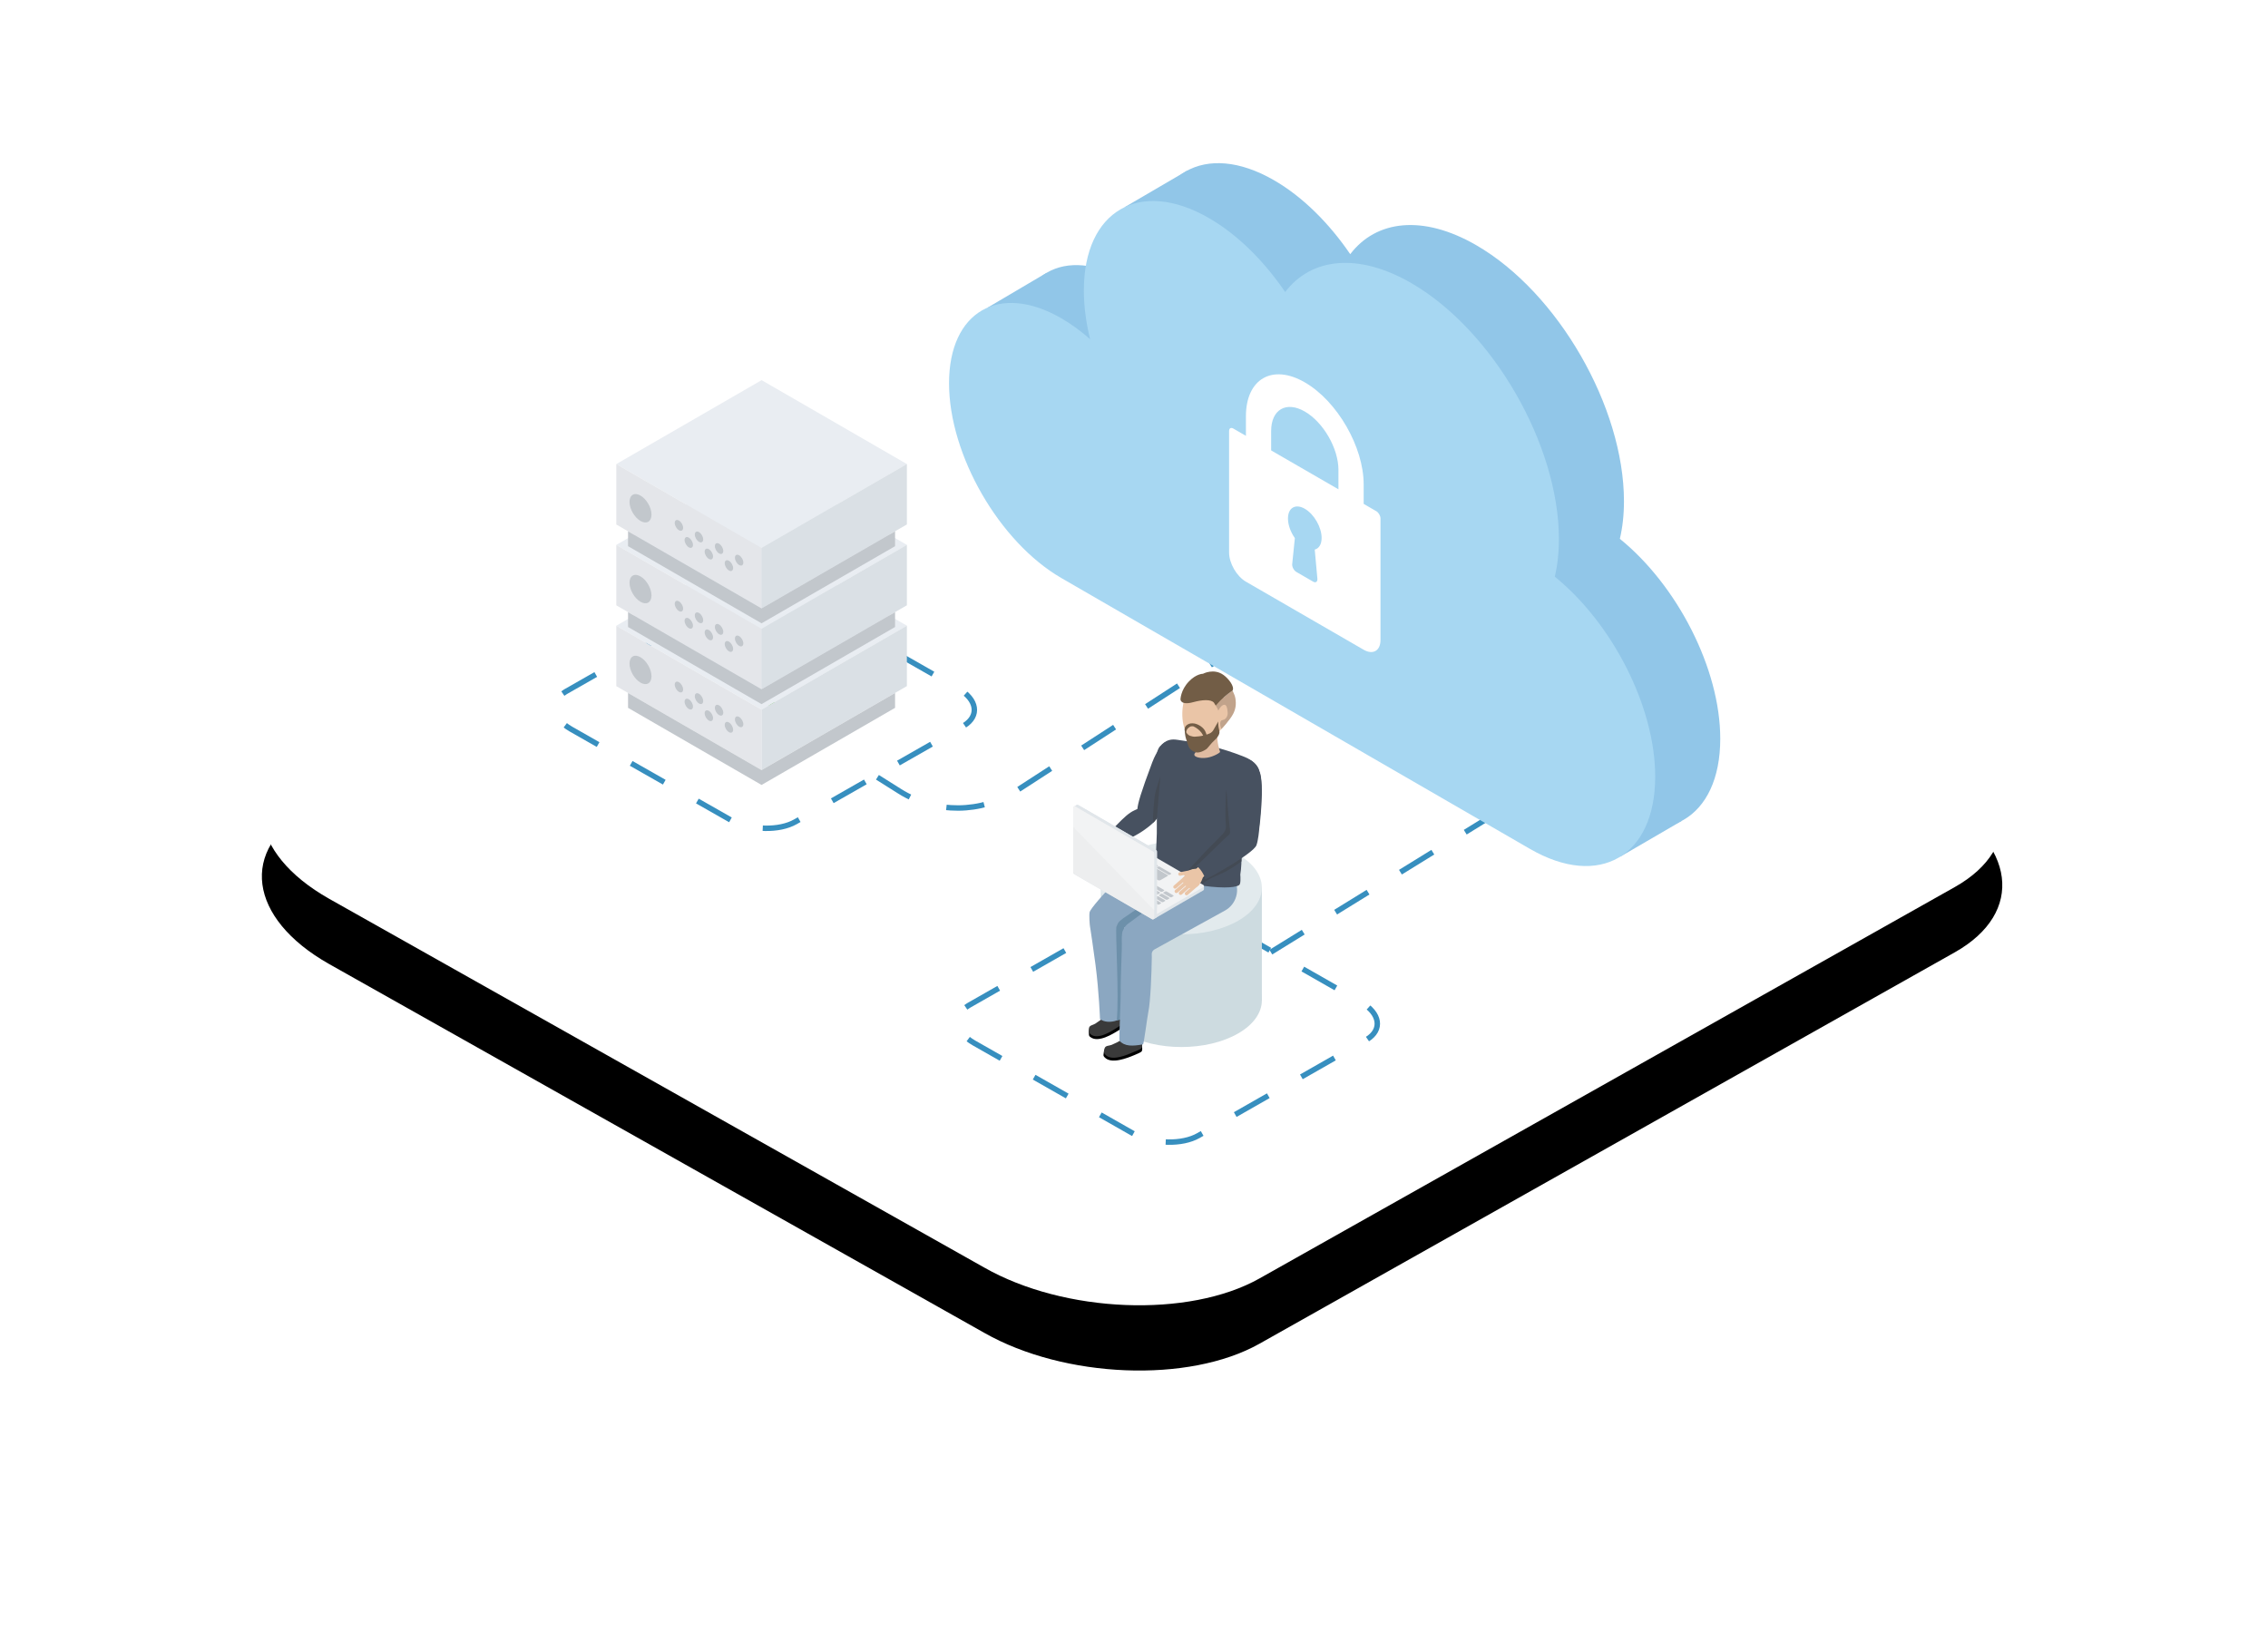 <?xml version="1.0" encoding="UTF-8"?>
<svg xmlns="http://www.w3.org/2000/svg" xmlns:xlink="http://www.w3.org/1999/xlink" width="417px" height="300px" viewBox="0 0 417 300" version="1.1">
  <title>illustration-additional-services-private-cloud</title>
  <defs>
    <path d="M35.521,165.258 L155.955,233.057 C170.708,241.454 193.575,242.366 206.558,235.073 L334.418,163.099 C347.352,155.806 345.729,143.091 330.779,134.646 L210.197,66.943 C195.198,58.546 172.577,57.634 159.594,64.927 L31.734,136.901 C18.997,144.098 20.571,156.813 35.521,165.258 Z" id="path-1"></path>
    <filter x="-24.4%" y="-36.7%" width="148.7%" height="186.7%" id="filter-2">
      <feOffset dx="0" dy="12" in="SourceAlpha" result="shadowOffsetOuter1"></feOffset>
      <feGaussianBlur stdDeviation="24" in="shadowOffsetOuter1" result="shadowBlurOuter1"></feGaussianBlur>
      <feColorMatrix values="0 0 0 0 0.216   0 0 0 0 0.561   0 0 0 0 0.749  0 0 0 0.15 0" type="matrix" in="shadowBlurOuter1"></feColorMatrix>
    </filter>
  </defs>
  <g id="Cloud-Services" stroke="none" stroke-width="1" fill="none" fill-rule="evenodd">
    <g id="S3-Storage" transform="translate(-110, -2190)">
      <g id="illustration-additional-services-private-cloud" transform="translate(135, 2190)">
        <rect id="Rectangle" x="0" y="0" width="370" height="270"></rect>
        <g id="Path-Copy-79">
          <use fill="black" fill-opacity="1" filter="url(#filter-2)" xlink:href="#path-1"></use>
          <use fill="#FFFFFF" fill-rule="evenodd" xlink:href="#path-1"></use>
        </g>
        <g id="illustration-service-private-cloud-2" transform="translate(184.148, 120) scale(-1, 1) translate(-184.148, -120) translate(77.005, 30)">
          <path d="M169.443,120.741 L169.193,120.604 L140.124,104.065 C136.583,102.038 136.144,99.005 139.086,97.209 L139.247,97.114 L170.07,79.532 C173.129,77.791 178.464,77.964 182.024,79.887 L182.269,80.024 L211.303,96.587 C214.844,98.614 215.272,101.647 212.374,103.42 L212.216,103.514 L181.392,121.096 C178.406,122.796 173.306,122.672 169.703,120.876 L169.443,120.741 Z" id="Path-Copy-29" stroke="#378FBF" stroke-dasharray="7" transform="translate(175.714, 100.314) scale(-1, 1) translate(-175.714, -100.314) "></path>
          <path d="M87.194,112.916 L91.289,115.494 C97.882,119.644 106.284,119.589 112.821,115.352 L154.966,88.041 L154.966,88.041" id="Path-7" stroke="#378FBF" stroke-dasharray="7" transform="translate(121.08, 105.17) scale(-1, 1) translate(-121.08, -105.17) "></path>
          <path d="M95.355,178.441 L95.105,178.304 L66.036,161.765 C62.496,159.738 62.056,156.705 64.998,154.909 L65.159,154.814 L95.983,137.232 C99.041,135.491 104.376,135.664 107.936,137.587 L108.182,137.724 L137.215,154.287 C140.756,156.314 141.184,159.347 138.286,161.12 L138.128,161.214 L107.304,178.796 C104.319,180.496 99.218,180.372 95.616,178.575 L95.355,178.441 Z" id="Path-Copy-30" stroke="#378FBF" stroke-dasharray="7" transform="translate(101.626, 158.014) scale(-1, 1) translate(-101.626, -158.014) "></path>
          <line x1="39.31" y1="145.071" x2="82.632" y2="118.336" id="Path-8" stroke="#378FBF" stroke-dasharray="7" transform="translate(60.971, 131.703) scale(-1, 1) translate(-60.971, -131.703) "></line>
          <line x1="175.719" y1="98.75" x2="174.186" y2="99.516" id="Stroke-4" stroke="#5CC63E" stroke-linecap="round" stroke-linejoin="round"></line>
          <line x1="76.645" y1="66.559" x2="75.112" y2="65.793" id="Stroke-8" stroke="#5CC63E" stroke-linecap="round" stroke-linejoin="round"></line>
          <line x1="58.25" y1="97.984" x2="59.783" y2="98.75" id="Stroke-9" stroke="#5CC63E" stroke-linecap="round" stroke-linejoin="round"></line>
          <line x1="111.901" y1="154.701" x2="113.434" y2="155.467" id="Stroke-15" stroke="#5CC63E" stroke-linecap="round" stroke-linejoin="round"></line>
          <g id="Group-107">
            <g id="Group-7">
              <path d="M109.18,21.568 C107.356,22.623 105.587,23.921 103.903,25.408 C104.643,22.369 105.049,19.348 105.049,16.451 C105.049,1.756 94.744,-4.2 82.033,3.147 C76.765,6.192 71.913,11.048 68.033,16.733 C63.265,10.467 54.667,9.414 44.853,15.088 C29.859,23.754 17.705,44.831 17.705,62.164 C17.705,64.694 17.971,66.998 18.46,69.073 C7.931,77.604 0,92.937 0,105.828 C0,120.524 10.305,126.48 23.016,119.132 L109.125,69.358 L109.124,69.358 C109.143,69.346 109.162,69.337 109.18,69.326 C120.589,62.732 129.836,46.695 129.836,33.507 C129.836,20.319 120.589,14.974 109.18,21.568" id="Fill-16" fill="#91C6E8"></path>
              <polygon id="Fill-20" fill="#91C6E8" points="134.7 26.554 123.892 20.182 121.044 25.256 128.65 33.354"></polygon>
              <polygon id="Fill-22" fill="#91C6E8" points="109.536 8.105 97.925 1.322 99.434 10.875"></polygon>
              <polygon id="Fill-24" fill="#91C6E8" points="18.459 127.558 7 120.89 15.507 120.383"></polygon>
              <path d="M121.142,28.527 C119.318,29.581 117.55,30.88 115.864,32.367 C116.605,29.328 117.011,26.307 117.011,23.41 C117.011,8.715 106.706,2.759 93.995,10.107 C88.726,13.152 83.875,18.007 79.996,23.692 C75.227,17.426 66.629,16.373 56.814,22.047 C41.821,30.713 29.667,51.79 29.667,69.123 C29.667,71.654 29.933,73.957 30.422,76.032 C19.893,84.563 11.962,99.895 11.962,112.787 C11.962,127.482 22.266,133.439 34.978,126.091 L114.529,80.108 L121.087,76.317 C121.087,76.317 121.086,76.316 121.085,76.316 C121.104,76.305 121.123,76.296 121.142,76.285 C132.55,69.691 141.798,53.654 141.798,40.466 C141.798,27.278 132.55,21.933 121.142,28.527" id="Fill-26" fill="#A7D7F2"></path>
              <path d="M82.574,52.817 L70.202,59.968 L70.202,56.393 C70.202,52.45 72.977,47.637 76.388,45.665 C79.799,43.694 82.574,45.298 82.574,49.241 L82.574,52.817 Z M78.704,73.728 C78.727,73.966 78.658,74.26 78.511,74.534 C78.364,74.808 78.155,75.038 77.935,75.165 L74.842,76.953 C74.622,77.08 74.412,77.093 74.266,76.988 C74.119,76.883 74.049,76.671 74.073,76.404 L74.561,71.051 C73.769,70.843 73.295,70.063 73.295,68.907 C73.295,66.935 74.683,64.53 76.388,63.544 C78.094,62.558 79.481,63.36 79.481,65.332 C79.481,66.487 79.008,67.815 78.216,68.939 L78.704,73.728 Z M89.534,48.794 L87.214,50.135 L87.214,46.559 C87.214,39.658 82.358,36.851 76.388,40.302 C70.419,43.752 65.563,52.173 65.563,59.074 L65.563,62.65 L63.243,63.991 C62.816,64.238 62.47,64.838 62.47,65.332 L62.47,87.68 C62.47,88.646 62.803,89.331 63.343,89.663 C63.905,90.009 64.693,89.971 65.563,89.467 L87.214,76.952 C88.92,75.966 90.307,73.561 90.307,71.589 L90.307,49.241 C90.307,48.747 89.961,48.547 89.534,48.794 L89.534,48.794 Z" id="Fill-30" fill="#FFFFFF"></path>
            </g>
            <polygon id="Fill-32" fill="#E9EDF2" points="176.257 100.485 202.975 85.053 176.258 69.621 149.539 85.053"></polygon>
            <g id="Group-36" transform="translate(176.257, 85.053)" fill="#E4E6EA">
              <polygon id="Fill-34" points="-2.44849105e-14 26.543 26.718 11.111 26.718 0 -2.44849105e-14 15.432"></polygon>
            </g>
            <polygon id="Fill-37" fill="#DAE0E5" points="149.551 96.154 176.27 111.586 176.27 100.475 149.551 85.043"></polygon>
            <path d="M190.69,96.77 C190.69,97.262 191.035,97.461 191.461,97.215 C191.887,96.969 192.233,96.37 192.233,95.878 C192.233,95.386 191.887,95.186 191.461,95.433 C191.035,95.679 190.69,96.277 190.69,96.77" id="Fill-39" fill="#C2C7CC"></path>
            <path d="M188.878,99.908 C188.878,100.401 189.224,100.6 189.65,100.354 C190.076,100.108 190.421,99.509 190.421,99.017 C190.421,98.525 190.076,98.325 189.65,98.571 C189.224,98.817 188.878,99.416 188.878,99.908" id="Fill-41" fill="#C2C7CC"></path>
            <path d="M187,98.901 C187,99.393 187.345,99.592 187.771,99.346 C188.197,99.1 188.543,98.502 188.543,98.009 C188.543,97.517 188.197,97.318 187.771,97.564 C187.345,97.81 187,98.408 187,98.901" id="Fill-43" fill="#C2C7CC"></path>
            <path d="M185.188,102.04 C185.188,102.532 185.534,102.731 185.96,102.485 C186.386,102.239 186.731,101.64 186.731,101.148 C186.731,100.656 186.386,100.457 185.96,100.703 C185.534,100.949 185.188,101.548 185.188,102.04" id="Fill-45" fill="#C2C7CC"></path>
            <path d="M183.31,101.032 C183.31,101.524 183.655,101.724 184.081,101.478 C184.508,101.231 184.853,100.633 184.853,100.141 C184.853,99.649 184.508,99.449 184.081,99.695 C183.655,99.941 183.31,100.54 183.31,101.032" id="Fill-47" fill="#C2C7CC"></path>
            <path d="M181.498,104.171 C181.498,104.663 181.844,104.862 182.27,104.616 C182.696,104.37 183.041,103.772 183.041,103.28 C183.041,102.787 182.696,102.588 182.27,102.834 C181.844,103.08 181.498,103.679 181.498,104.171" id="Fill-49" fill="#C2C7CC"></path>
            <path d="M179.62,103.163 C179.62,103.655 179.965,103.855 180.391,103.609 C180.818,103.363 181.163,102.764 181.163,102.272 C181.163,101.78 180.818,101.58 180.391,101.827 C179.965,102.073 179.62,102.671 179.62,103.163" id="Fill-51" fill="#C2C7CC"></path>
            <path d="M196.505,94.346 C196.505,95.635 197.41,96.157 198.526,95.513 C199.642,94.868 200.546,93.3 200.546,92.011 C200.546,90.722 199.642,90.2 198.526,90.844 C197.41,91.489 196.505,93.057 196.505,94.346" id="Fill-53" fill="#C2C7CC"></path>
            <polygon id="Fill-55" fill="#C2C7CC" points="176.27 111.592 200.817 97.414 200.817 100.15 176.27 114.328 151.722 100.15 151.722 97.414"></polygon>
            <polygon id="Fill-57" fill="#E9EDF2" points="176.257 85.623 202.975 70.191 176.258 54.759 149.539 70.191"></polygon>
            <g id="Group-61" transform="translate(176.257, 70.191)" fill="#E4E6EA">
              <polygon id="Fill-59" points="-2.44849105e-14 26.543 26.718 11.111 26.718 0 -2.44849105e-14 15.432"></polygon>
            </g>
            <polygon id="Fill-62" fill="#DAE0E5" points="149.551 81.292 176.27 96.724 176.27 85.613 149.551 70.181"></polygon>
            <path d="M190.69,81.907 C190.69,82.4 191.035,82.599 191.461,82.353 C191.887,82.107 192.233,81.508 192.233,81.016 C192.233,80.524 191.887,80.325 191.461,80.571 C191.035,80.817 190.69,81.415 190.69,81.907" id="Fill-64" fill="#C2C7CC"></path>
            <path d="M188.878,85.046 C188.878,85.538 189.224,85.738 189.65,85.492 C190.076,85.245 190.421,84.647 190.421,84.155 C190.421,83.663 190.076,83.463 189.65,83.71 C189.224,83.956 188.878,84.554 188.878,85.046" id="Fill-66" fill="#C2C7CC"></path>
            <path d="M187,84.039 C187,84.531 187.345,84.73 187.771,84.484 C188.197,84.238 188.543,83.64 188.543,83.148 C188.543,82.655 188.197,82.456 187.771,82.702 C187.345,82.948 187,83.547 187,84.039" id="Fill-68" fill="#C2C7CC"></path>
            <path d="M185.188,87.178 C185.188,87.67 185.534,87.869 185.96,87.623 C186.386,87.377 186.731,86.778 186.731,86.286 C186.731,85.794 186.386,85.594 185.96,85.841 C185.534,86.087 185.188,86.685 185.188,87.178" id="Fill-70" fill="#C2C7CC"></path>
            <path d="M183.31,86.17 C183.31,86.662 183.655,86.862 184.081,86.616 C184.508,86.37 184.853,85.771 184.853,85.279 C184.853,84.786 184.508,84.587 184.081,84.833 C183.655,85.079 183.31,85.678 183.31,86.17" id="Fill-72" fill="#C2C7CC"></path>
            <path d="M181.498,89.309 C181.498,89.801 181.844,90.001 182.27,89.754 C182.696,89.508 183.041,88.91 183.041,88.418 C183.041,87.926 182.696,87.726 182.27,87.972 C181.844,88.218 181.498,88.817 181.498,89.309" id="Fill-74" fill="#C2C7CC"></path>
            <path d="M179.62,88.301 C179.62,88.793 179.965,88.993 180.391,88.747 C180.818,88.501 181.163,87.902 181.163,87.41 C181.163,86.918 180.818,86.718 180.391,86.965 C179.965,87.211 179.62,87.809 179.62,88.301" id="Fill-76" fill="#C2C7CC"></path>
            <path d="M196.505,79.484 C196.505,80.773 197.41,81.295 198.526,80.65 C199.642,80.006 200.546,78.439 200.546,77.15 C200.546,75.86 199.642,75.338 198.526,75.982 C197.41,76.627 196.505,78.195 196.505,79.484" id="Fill-78" fill="#C2C7CC"></path>
            <polygon id="Fill-80" fill="#C2C7CC" points="176.27 96.73 200.817 82.552 200.817 85.287 176.27 99.466 151.722 85.287 151.722 82.552"></polygon>
            <polygon id="Fill-82" fill="#E9EDF2" points="176.257 70.761 202.975 55.329 176.258 39.897 149.539 55.329"></polygon>
            <g id="Group-86" transform="translate(176.257, 55.329)" fill="#E4E6EA">
              <polygon id="Fill-84" points="-2.44849105e-14 26.543 26.718 11.111 26.718 0 -2.44849105e-14 15.432"></polygon>
            </g>
            <polygon id="Fill-87" fill="#DAE0E5" points="149.551 66.43 176.27 81.862 176.27 70.751 149.551 55.319"></polygon>
            <path d="M190.69,67.046 C190.69,67.538 191.035,67.737 191.461,67.491 C191.887,67.245 192.233,66.646 192.233,66.154 C192.233,65.662 191.887,65.462 191.461,65.709 C191.035,65.955 190.69,66.553 190.69,67.046" id="Fill-89" fill="#C2C7CC"></path>
            <path d="M188.878,70.184 C188.878,70.676 189.224,70.876 189.65,70.63 C190.076,70.384 190.421,69.785 190.421,69.293 C190.421,68.801 190.076,68.601 189.65,68.847 C189.224,69.093 188.878,69.692 188.878,70.184" id="Fill-91" fill="#C2C7CC"></path>
            <path d="M187,69.177 C187,69.669 187.345,69.868 187.771,69.622 C188.197,69.376 188.543,68.778 188.543,68.285 C188.543,67.793 188.197,67.594 187.771,67.84 C187.345,68.086 187,68.684 187,69.177" id="Fill-93" fill="#C2C7CC"></path>
            <path d="M185.188,72.315 C185.188,72.807 185.534,73.007 185.96,72.761 C186.386,72.515 186.731,71.916 186.731,71.424 C186.731,70.932 186.386,70.732 185.96,70.979 C185.534,71.225 185.188,71.823 185.188,72.315" id="Fill-95" fill="#C2C7CC"></path>
            <path d="M183.31,71.308 C183.31,71.8 183.655,72 184.081,71.753 C184.508,71.507 184.853,70.909 184.853,70.417 C184.853,69.925 184.508,69.725 184.081,69.971 C183.655,70.217 183.31,70.816 183.31,71.308" id="Fill-97" fill="#C2C7CC"></path>
            <path d="M181.498,74.447 C181.498,74.939 181.844,75.138 182.27,74.892 C182.696,74.646 183.041,74.048 183.041,73.556 C183.041,73.063 182.696,72.864 182.27,73.11 C181.844,73.356 181.498,73.954 181.498,74.447" id="Fill-99" fill="#C2C7CC"></path>
            <path d="M179.62,73.439 C179.62,73.932 179.965,74.131 180.391,73.885 C180.818,73.639 181.163,73.04 181.163,72.548 C181.163,72.056 180.818,71.856 180.391,72.102 C179.965,72.348 179.62,72.947 179.62,73.439" id="Fill-101" fill="#C2C7CC"></path>
            <path d="M196.505,64.621 C196.505,65.91 197.41,66.433 198.526,65.788 C199.642,65.144 200.546,63.577 200.546,62.288 C200.546,60.999 199.642,60.476 198.526,61.121 C197.41,61.765 196.505,63.332 196.505,64.621" id="Fill-103" fill="#C2C7CC"></path>
            <polygon id="Fill-105" fill="#C2C7CC" points="176.27 81.868 200.817 67.69 200.817 70.426 176.27 84.604 151.722 70.426 151.722 67.69"></polygon>
          </g>
          <g id="Group-225" transform="translate(84.281, 93.467)">
            <path d="M25.255,66.536 C19.478,69.887 10.111,69.887 4.334,66.536 C-1.444,63.185 -1.444,57.751 4.333,54.4 C10.111,51.049 19.478,51.049 25.255,54.4 C31.032,57.752 31.033,63.185 25.255,66.536" id="Fill-111" fill="#CDDBE0"></path>
            <polygon id="Fill-113" fill="#CDDBE0" points="0.001 60.515 29.588 60.515 29.588 39.722 0.001 39.722"></polygon>
            <path d="M25.255,45.814 C19.478,49.165 10.111,49.165 4.334,45.814 C-1.444,42.463 -1.444,37.029 4.333,33.678 C10.111,30.327 19.478,30.327 25.255,33.678 C31.032,37.029 31.033,42.463 25.255,45.814" id="Fill-115" fill="#E2EAED"></path>
            <path d="M28.072,43.294 C29.208,42.62 30.672,42.997 31.344,44.138 C32.015,45.278 31.639,46.75 30.504,47.424 C29.369,48.098 27.904,47.721 27.233,46.58 C26.561,45.44 26.937,43.969 28.072,43.294" id="Fill-116" fill="#EAC5A7"></path>
            <path d="M16.875,32.296 C14.987,31.232 12.597,31.908 11.538,33.806 C10.48,35.703 11.153,38.104 13.041,39.167 C13.402,39.371 27.819,47.266 27.819,47.266 C28.935,47.988 30.343,47.887 31.117,46.972 C31.971,45.963 31.729,44.347 30.576,43.361 L30.298,43.127 C27.594,40.55 17.56,32.681 16.875,32.296" id="Fill-117" fill="#EAC5A7"></path>
            <path d="M28.169,62.182 C27.98,62.872 27.331,63.295 26.719,63.126 C26.107,62.957 25.765,62.26 25.954,61.57 C26.142,60.879 26.791,60.457 27.403,60.625 C28.015,60.795 28.357,61.491 28.169,62.182" id="Fill-118" fill="#EAC5A7"></path>
            <path d="M28.16,62.18 C27.971,62.871 27.322,63.293 26.71,63.125 C26.147,62.969 25.812,62.367 25.91,61.734 C25.91,61.734 25.86,60.371 25.858,60.371 C25.825,57.515 25.571,54.316 25.742,51.53 C25.878,49.295 26.463,47.516 26.803,45.395 L26.891,45.05 C27.293,43.584 28.671,42.686 29.97,43.045 C31.269,43.404 31.997,44.884 31.596,46.35 L31.58,46.45 C31.552,46.58 29.394,56.664 28.773,59.259 L28.773,59.26 C28.615,59.958 28.317,61.494 28.165,62.164 L28.16,62.18 Z" id="Fill-119" fill="#EAC5A7"></path>
            <path d="M28.383,61.174 C28.416,60.575 27.572,61.071 26.976,61.037 C26.38,61.004 26.144,60.32 25.895,60.99 L25.829,61.751 C25.817,61.894 25.794,62.036 25.758,62.175 C25.671,62.507 25.51,63.259 25.588,64.015 L25.865,64.101 C25.888,64.537 26.119,64.99 26.558,65.324 C27.526,66.06 29.541,67.538 30.72,66.691 C31.52,66.116 29.874,64.394 29.12,63.878 C29.006,63.8 28.895,63.711 28.786,63.619 L28.787,63.431 C28.523,63.218 28.366,63.046 28.261,62.817 C28.166,62.607 28.192,62.399 28.208,62.125 C28.216,61.99 28.235,61.855 28.264,61.723 L28.383,61.174 Z" id="Fill-120" fill="#EAC5A7"></path>
            <path d="M26.141,65.852 C27.42,66.671 30.075,68.311 31.502,67.235 C31.74,67.055 31.802,67 31.803,66.568 C31.803,66.44 31.834,66.24 31.802,66.102 C31.59,65.191 29.087,66.257 28.433,65.881 C27.443,65.312 26.973,64.822 25.955,64.244 C25.492,63.982 25.378,63.095 25.255,63.489 C25.232,63.563 25.056,64.031 25.046,64.107 C25.008,64.382 24.876,64.671 24.975,64.955 C25.046,65.157 25.736,65.592 26.141,65.852" id="Fill-121" fill="#000000"></path>
            <path d="M29.099,63.622 C28.977,63.513 28.389,62.904 28.312,62.915 C28.536,63.258 28.763,63.562 28.679,63.904 C28.535,64.485 25.791,64.161 25.646,63.153 C25.638,63.094 25.626,62.739 25.659,62.596 C25.319,63.013 25.068,63.775 25.046,64.107 C25.016,64.561 25.774,64.932 26.259,65.25 C27.473,66.047 30.062,67.802 31.46,66.733 C31.737,66.521 31.944,66.146 31.766,65.484 C31.649,65.049 31.041,65.009 30.632,64.753 C30.05,64.386 29.403,63.896 29.099,63.622" id="Fill-122" fill="#3A3A3A"></path>
            <path d="M17.645,37.585 C17.421,39.605 10.173,43.962 8.162,43.736 C6.152,43.511 4.797,41.534 4.797,39.502 C4.797,38.797 4.635,36.468 5.773,35.554 C7.474,34.189 11.073,34.445 12.798,33.835 C13.467,33.598 15.382,32.901 15.761,32.943 C17.772,33.168 17.869,35.565 17.645,37.585" id="Fill-123" fill="#E0BCA2"></path>
            <path d="M22.397,27.349 C21.87,28.087 20.845,28.256 20.11,27.726 C19.375,27.196 19.207,26.166 19.734,25.427 C20.262,24.689 21.287,24.52 22.022,25.05 C22.757,25.581 22.926,26.61 22.397,27.349" id="Fill-124" fill="#EAC5A7"></path>
            <path d="M18.71,14.16 C18.707,14.155 18.703,14.151 18.7,14.146 C18.121,13.1 16.884,12.553 15.691,12.898 C14.45,13.258 13.681,14.459 13.815,15.705 C13.816,15.728 13.813,15.751 13.815,15.774 L13.823,15.87 C13.794,17.703 17.292,23.766 18.189,25.369 C18.469,25.881 19.458,26.999 19.724,27.324 L22.71,26.376 C22.892,25.181 22.81,24.176 20.024,16.751 C19.57,15.543 18.969,14.601 18.71,14.16" id="Fill-125" fill="#EAC5A7"></path>
            <path d="M28.226,32.004 L28.223,32.003 C27.436,31.723 25.644,31.03 25.562,31.003 C22.707,30.086 20.379,28.045 19.933,27.574 L21.787,24.917 C21.787,24.917 22.801,25.404 23.341,25.641 C25.367,26.533 27.171,29.371 28.887,30.254 L28.226,32.004 Z" id="Fill-126" fill="#EAC5A7"></path>
            <path d="M28.019,31.904 C27.585,31.626 27.459,31.046 27.737,30.612 C28.015,30.177 28.591,30.05 29.024,30.329 C29.457,30.608 29.583,31.187 29.305,31.622 C29.028,32.057 28.452,32.183 28.019,31.904" id="Fill-127" fill="#EAC5A7"></path>
            <path d="M22.704,26.438 C22.677,27.347 21.921,28.062 21.016,28.034 C20.111,28.006 19.4,27.247 19.427,26.338 C19.455,25.429 20.211,24.714 21.115,24.742 C22.02,24.769 22.732,25.529 22.704,26.438" id="Fill-128" fill="#EAC5A7"></path>
            <path d="M28.022,31.901 C27.589,31.622 27.463,31.043 27.74,30.608 C28.018,30.173 28.594,30.046 29.027,30.325 C29.46,30.604 29.586,31.183 29.308,31.618 C29.031,32.053 28.455,32.18 28.022,31.901" id="Fill-129" fill="#EAC5A7"></path>
            <path d="M29.267,33.642 C28.794,33.258 28.598,32.837 28.362,32.247 C28.223,31.899 27.946,31.933 27.872,31.758 C27.806,31.603 28.499,30.139 28.843,30.236 C29.26,30.353 29.178,30.614 29.666,30.6 C30.163,30.587 30.733,30.818 31.219,31.211 C31.362,31.327 31.763,31.574 31.591,31.599 C31.506,31.611 31.413,31.724 31.504,31.832 C31.556,31.895 31.689,31.982 31.747,32.036 C32.1,32.355 31.774,33.008 31.452,33.407 C30.913,34.078 29.935,34.183 29.267,33.642" id="Fill-130" fill="#EAC5A7"></path>
            <path d="M31.01,31.828 L31.01,31.828 C31.116,31.696 31.31,31.675 31.442,31.782 L33.411,33.379 C33.543,33.485 33.564,33.68 33.458,33.813 C33.352,33.945 33.157,33.966 33.026,33.859 L31.056,32.262 C30.925,32.155 30.904,31.96 31.01,31.828" id="Fill-131" fill="#EAC5A7"></path>
            <path d="M30.815,32.613 L30.815,32.613 C30.921,32.481 31.115,32.46 31.246,32.567 L33.216,34.164 C33.348,34.271 33.369,34.466 33.263,34.598 C33.156,34.73 32.962,34.751 32.831,34.644 L30.861,33.047 C30.729,32.941 30.709,32.746 30.815,32.613" id="Fill-132" fill="#EAC5A7"></path>
            <path d="M30.092,32.971 L30.092,32.971 C30.198,32.839 30.393,32.818 30.524,32.924 L32.494,34.522 C32.625,34.628 32.646,34.823 32.54,34.955 C32.434,35.088 32.24,35.109 32.108,35.002 L30.138,33.405 C30.007,33.298 29.986,33.103 30.092,32.971" id="Fill-133" fill="#EAC5A7"></path>
            <path d="M29.064,33.081 L29.064,33.081 C29.17,32.949 29.365,32.928 29.496,33.035 L31.466,34.632 C31.598,34.738 31.619,34.934 31.512,35.066 C31.406,35.198 31.212,35.219 31.08,35.112 L29.111,33.515 C28.979,33.409 28.959,33.213 29.064,33.081" id="Fill-134" fill="#EAC5A7"></path>
            <path d="M29.453,30.952 L29.453,30.952 C29.479,30.784 29.637,30.669 29.804,30.695 L32.305,31.088 C32.472,31.115 32.586,31.273 32.561,31.441 C32.534,31.609 32.376,31.724 32.21,31.698 L29.709,31.305 C29.542,31.278 29.427,31.12 29.453,30.952" id="Fill-135" fill="#EAC5A7"></path>
            <path d="M21.837,47.734 C22.972,47.059 24.436,47.437 25.108,48.577 C25.779,49.718 25.403,51.189 24.268,51.863 C23.133,52.538 21.669,52.16 20.997,51.02 C20.326,49.88 20.701,48.408 21.837,47.734" id="Fill-136" fill="#EAC5A7"></path>
            <path d="M10.639,36.735 C8.751,35.671 6.361,36.348 5.303,38.245 C4.244,40.143 4.917,42.544 6.806,43.607 C7.166,43.81 21.584,51.706 21.584,51.706 C22.699,52.428 24.107,52.326 24.881,51.412 C25.735,50.403 25.493,48.786 24.34,47.801 L24.062,47.566 C21.359,44.989 11.324,37.121 10.639,36.735" id="Fill-137" fill="#EAC5A7"></path>
            <path d="M24.758,66.544 C24.69,67.257 24.123,67.786 23.492,67.725 C22.86,67.664 22.403,67.037 22.471,66.324 C22.539,65.612 23.105,65.083 23.737,65.143 C24.369,65.204 24.826,65.831 24.758,66.544" id="Fill-138" fill="#EAC5A7"></path>
            <path d="M24.749,66.544 C24.682,67.257 24.115,67.786 23.483,67.725 C22.902,67.669 22.468,67.134 22.456,66.493 C22.456,66.493 22.173,65.16 22.171,65.16 C21.649,62.352 20.851,59.245 20.542,56.471 C20.293,54.246 20.564,52.393 20.535,50.244 L20.563,49.89 C20.707,48.376 21.911,47.253 23.252,47.382 C24.593,47.511 25.564,48.842 25.42,50.356 L25.422,50.458 C25.417,50.59 25.019,60.897 24.852,63.561 C24.852,63.561 24.852,63.561 24.852,63.562 C24.816,64.276 24.786,65.841 24.751,66.527 L24.749,66.544 Z" id="Fill-139" fill="#EAC5A7"></path>
            <path d="M24.796,65.514 C24.727,64.918 23.979,65.553 23.387,65.623 C22.794,65.693 22.444,65.061 22.314,65.764 L22.379,66.524 C22.392,66.668 22.394,66.812 22.382,66.955 C22.354,67.297 22.324,68.065 22.53,68.797 L22.818,68.833 C22.915,69.259 23.221,69.665 23.709,69.918 C24.79,70.475 27.028,71.583 28.044,70.545 C28.734,69.839 26.816,68.428 25.986,68.05 C25.86,67.993 25.736,67.925 25.613,67.853 L25.581,67.667 C25.285,67.503 25.1,67.362 24.958,67.154 C24.828,66.964 24.818,66.754 24.787,66.481 C24.772,66.347 24.768,66.211 24.773,66.076 L24.796,65.514 Z" id="Fill-140" fill="#EAC5A7"></path>
            <path d="M23.39,70.51 C24.789,71.095 27.687,72.252 28.908,70.945 C29.111,70.727 29.163,70.661 29.09,70.236 C29.069,70.11 29.065,69.907 29.009,69.777 C28.645,68.916 26.361,70.399 25.653,70.142 C24.58,69.753 24.032,69.352 22.931,68.959 C22.43,68.78 22.166,67.926 22.112,68.336 C22.102,68.413 22.009,68.904 22.011,68.981 C22.021,69.258 21.941,69.566 22.087,69.828 C22.192,70.015 22.946,70.324 23.39,70.51" id="Fill-141" fill="#000000"></path>
            <path d="M25.922,67.802 C25.783,67.715 25.099,67.217 25.025,67.241 C25.305,67.541 25.58,67.801 25.556,68.152 C25.513,68.75 22.756,68.906 22.44,67.937 C22.422,67.881 22.349,67.533 22.357,67.387 C22.093,67.856 21.976,68.651 22.012,68.981 C22.06,69.433 22.871,69.668 23.403,69.897 C24.735,70.472 27.586,71.753 28.78,70.457 C29.017,70.201 29.156,69.796 28.868,69.175 C28.678,68.766 28.072,68.833 27.625,68.65 C26.988,68.39 26.268,68.019 25.922,67.802" id="Fill-142" fill="#3A3A3A"></path>
            <path d="M12.208,40.487 C11.984,42.506 10.173,43.961 8.162,43.736 C6.152,43.511 4.704,41.691 4.928,39.671 C5.152,37.651 6.963,36.196 8.974,36.421 C10.984,36.647 12.432,38.467 12.208,40.487" id="Fill-143" fill="#EAC5A7"></path>
            <path d="M16.525,36.431 C16.3,38.451 14.489,39.906 12.479,39.681 C10.469,39.455 9.021,37.635 9.245,35.615 C9.468,33.596 11.28,32.141 13.29,32.366 C15.301,32.591 16.749,34.411 16.525,36.431" id="Fill-144" fill="#EAC5A7"></path>
            <path d="M29.759,63.923 C29.766,63.815 29.933,59.006 30.586,53.943 C30.968,50.989 31.503,47.5 31.503,47.5 C31.654,46.935 31.791,44.802 31.676,44.275 C31.516,43.537 28.567,40.375 28.567,40.375 C25.914,37.849 17.872,32.427 17.057,31.968 C16.417,31.607 15.692,31.417 14.962,31.417 C13.408,31.417 11.972,32.262 11.213,33.622 C10.055,35.698 10.793,38.332 12.858,39.495 C13.146,39.656 21.433,44.789 25.53,47.033 C25.476,47.29 25.422,47.543 25.367,47.797 C25.101,49.033 25.457,50.063 25.369,51.506 C25.255,53.37 25.329,55.42 25.401,57.402 C25.437,58.392 24.952,62.891 25.14,63.397 C25.842,63.958 28.128,65.043 29.759,63.923" id="Fill-145" fill="#8BA7C1"></path>
            <path d="M26.743,46.962 C26.37,45.837 25.935,45.794 25.72,45.564 C25.659,45.497 25.591,45.439 25.516,45.388 L14.048,37.583 L10.652,37.204 C10.983,38.171 11.65,39.025 12.605,39.563 C12.892,39.725 21.181,44.859 25.277,47.102 C25.291,47.141 25.299,47.165 25.312,47.204 C24.711,48.758 25.219,49.883 25.116,51.574 C25.002,53.438 25.076,55.488 25.147,57.47 C25.183,58.46 24.697,62.959 24.886,63.466 C25.194,63.711 25.934,64.023 26.69,64.177 C26.214,59.878 26.976,47.662 26.743,46.962" id="Fill-146" fill="#6D90AA"></path>
            <path d="M14.72,36.121 C14.72,36.121 14.7,40.176 13.982,41.169 C13.263,42.162 12.345,42.338 12.345,42.338 L12.028,37.225 L14.72,36.121 Z" id="Fill-147" fill="#EAC5A7"></path>
            <path d="M5.679,19.551 C5.381,20.972 3.992,21.881 2.577,21.58 C1.163,21.281 0.258,19.885 0.557,18.464 C0.855,17.043 2.244,16.134 3.659,16.434 C5.073,16.734 5.978,18.129 5.679,19.551" id="Fill-148" fill="#F7D297"></path>
            <path d="M18.979,15.888 C18.681,17.309 17.292,18.218 15.878,17.918 C14.463,17.618 13.559,16.222 13.857,14.801 C14.156,13.38 15.544,12.471 16.959,12.771 C18.373,13.071 19.278,14.467 18.979,15.888" id="Fill-149" fill="#F7D297"></path>
            <path d="M19.127,24.717 C19.215,23.787 20.03,15.469 18.684,13.919 C17.503,12.559 16.541,12.563 15.573,12.697 C11.455,13.27 7.604,14.122 3.588,15.696 C2.529,16.111 0.231,17.084 0.613,19.489 C0.665,19.817 1.264,22.542 1.477,23.316 C1.664,23.991 3.387,28.931 3.54,29.508 C4.053,31.443 3.675,34.762 4.105,37.346 C4.105,37.346 3.979,38.955 4.244,39.146 C5.577,40.103 13.091,39.339 16.468,37.797 C18.93,36.673 18.536,36.123 18.78,35.619 C18.78,35.619 18.462,32.589 18.698,31.636 C19.22,29.523 18.836,27.793 19.127,24.717" id="Fill-150" fill="#E0BCA2"></path>
            <path d="M3.611,32.351 C2.824,32.801 1.824,32.525 1.376,31.734 C0.928,30.944 1.203,29.938 1.99,29.488 C2.776,29.038 3.777,29.314 4.225,30.105 C4.672,30.895 4.398,31.901 3.611,32.351" id="Fill-151" fill="#EAC5A7"></path>
            <path d="M5.74,18.82 C5.74,18.814 5.738,18.809 5.737,18.803 C5.646,17.609 4.749,16.593 3.521,16.407 C2.244,16.213 1.047,16.981 0.65,18.171 C0.641,18.192 0.629,18.212 0.621,18.233 L0.589,18.324 C-0.199,19.978 0.461,26.954 0.609,28.787 C0.651,29.369 1.084,30.801 1.193,31.207 L4.299,31.598 C4.961,30.588 5.304,29.64 5.858,21.725 C5.947,20.437 5.792,19.329 5.74,18.82" id="Fill-152" fill="#EAC5A7"></path>
            <path d="M28.26,29.676 C27.702,29.245 27.137,28.671 26.539,28.063 C25.543,27.051 24.512,26.003 23.398,25.513 C23.252,25.449 23.073,25.367 22.888,25.281 C22.788,24.194 22.284,22.376 20.154,16.701 C19.75,15.624 19.24,14.773 18.936,14.265 L18.823,14.077 C18.195,12.944 16.891,12.404 15.652,12.763 C14.363,13.136 13.532,14.38 13.675,15.731 C13.674,15.748 13.674,15.766 13.675,15.786 L13.683,15.869 C13.659,17.409 15.888,21.57 17.833,25.023 L18.066,25.437 C18.3,25.865 18.987,26.672 19.397,27.153 C19.482,27.254 19.554,27.337 19.594,27.385 C19.61,27.409 19.628,27.431 19.665,27.477 L19.692,27.514 C19.715,27.546 19.738,27.578 19.765,27.607 C19.778,27.62 19.791,27.632 19.813,27.651 L19.832,27.671 C20.304,28.169 22.652,30.216 25.519,31.137 C25.548,31.147 25.758,31.227 26.054,31.34 C26.459,31.494 27.021,31.709 27.509,31.891 L27.661,31.948 L27.695,31.788 C27.842,31.082 28.047,30.429 28.303,29.845 L28.347,29.744 L28.26,29.676 Z" id="Fill-153" fill="#475160"></path>
            <path d="M26.172,67.899 C26.307,67.775 25.902,59.789 25.944,58.716 C26.006,57.264 25.703,50.533 25.741,50.025 C25.783,49.456 25.762,48.094 25.6,47.742 C25.067,46.588 24.68,46.44 24.267,46.129 C24.267,46.129 11.76,36.867 10.946,36.408 C10.305,36.047 9.581,35.856 8.85,35.856 C7.296,35.856 5.86,36.701 5.1,38.062 C3.943,40.137 4.681,42.771 6.747,43.934 C7.032,44.095 15.995,49.047 19.75,51.107 C20.071,51.284 20.267,51.628 20.248,51.995 C20.24,52.166 20.234,52.336 20.236,52.514 C20.276,55.522 20.476,60.731 20.886,62.671 C21.091,63.64 21.692,68.522 21.857,68.563 C23.757,68.895 25.181,68.978 26.172,67.899" id="Fill-154" fill="#8BA7C1"></path>
            <path d="M19.313,28.3 C19.315,27.333 19.319,26.237 19.267,24.712 C19.261,24.529 19.294,24.037 19.34,23.356 C19.535,20.472 19.9,15.105 18.79,13.827 C17.56,12.411 16.516,12.424 15.554,12.558 C10.895,13.206 7.189,14.134 3.538,15.564 C2.588,15.937 0.064,16.926 0.475,19.511 C0.527,19.845 1.131,22.589 1.343,23.354 C1.437,23.694 1.919,25.111 2.385,26.482 C2.849,27.848 3.329,29.259 3.405,29.544 C3.671,30.547 3.693,31.939 3.717,33.413 C3.739,34.752 3.762,36.137 3.965,37.335 C3.926,37.843 3.865,39.046 4.163,39.26 C4.59,39.567 5.592,39.705 6.874,39.705 C9.808,39.705 14.207,38.984 16.526,37.925 L17.276,37.583 C18.993,36.805 19.06,36.774 19.298,36.282 L19.311,36.241 C19.314,36.223 19.559,34.448 19.375,31.358 C19.307,30.235 19.31,29.338 19.313,28.3" id="Fill-155" fill="#475160"></path>
            <path d="M10.209,32.941 C9.342,32.029 8,30.75 7.11,29.782 C6.642,29.272 6.565,28.679 6.61,28.229 C6.701,27.301 6.75,26.177 6.636,22.756 C6.595,21.511 6.015,20.492 5.937,19.894 L5.907,19.667 C5.79,18.354 5.254,16.772 3.749,16.574 C2.184,16.369 1.102,16.857 0.593,18.166 C0.583,18.182 0.574,18.198 0.565,18.219 L0.534,18.297 C-0.247,19.708 0.103,24.499 0.495,28.516 L0.543,29.004 C0.584,29.498 3.752,32.385 3.78,32.401 L3.751,34.898 C6.485,36.954 8.198,37.476 9.057,37.872 C9.949,38.281 11.037,39.093 11.037,39.093 L14.454,37.513 C14.454,37.513 11.253,34.04 10.209,32.941" id="Fill-156" fill="#434A54"></path>
            <polygon id="Fill-157" fill="#E1E6EA" points="10.645 39.477 10.645 40.011 11.614 39.807"></polygon>
            <path d="M20.181,45.548 L34.499,37.254 C34.671,37.154 34.671,36.905 34.499,36.805 L25.316,31.486 C25.236,31.44 25.138,31.44 25.058,31.486 L10.789,39.751 C10.595,39.863 10.595,40.145 10.789,40.258 L19.922,45.548 C20.002,45.594 20.101,45.594 20.181,45.548" id="Fill-158" fill="#E1E6EA"></path>
            <polygon id="Fill-159" fill="#E1E6EA" points="34.628 36.471 34.628 37.049 33.535 36.877"></polygon>
            <path d="M20.219,45.011 L34.491,36.745 C34.7,36.623 34.7,36.319 34.491,36.198 L25.355,30.906 C25.298,30.873 25.227,30.873 25.171,30.906 L10.753,39.257 C10.609,39.341 10.609,39.551 10.753,39.635 L20.035,45.011 C20.092,45.044 20.162,45.044 20.219,45.011" id="Fill-160" fill="#F2F3F4"></path>
            <path d="M23.427,35.55 L22.122,34.794 C22.036,34.744 21.928,34.744 21.842,34.796 C21.132,35.219 17.889,37.106 17.283,37.458 C17.239,37.484 17.241,37.548 17.285,37.573 L18.61,38.341 C18.755,38.425 18.976,38.434 19.101,38.361 L23.463,35.835 C23.589,35.762 23.573,35.635 23.427,35.55" id="Fill-161" fill="#C2C7CC"></path>
            <path d="M16.941,37.373 L16.706,37.237 C16.639,37.198 16.648,37.13 16.725,37.085 L18.795,35.884 C18.872,35.839 18.99,35.834 19.057,35.873 L19.292,36.009 C19.358,36.048 19.35,36.116 19.273,36.161 L17.203,37.362 C17.125,37.407 17.007,37.412 16.941,37.373" id="Fill-162" fill="#C2C7CC"></path>
            <path d="M19.379,35.944 L19.144,35.808 C19.077,35.769 19.086,35.7 19.163,35.656 L21.233,34.455 C21.31,34.41 21.428,34.405 21.495,34.444 L21.73,34.58 C21.797,34.619 21.788,34.687 21.711,34.732 L19.641,35.933 C19.564,35.978 19.446,35.983 19.379,35.944" id="Fill-163" fill="#C2C7CC"></path>
            <path d="M18.079,40.796 L16.876,41.494 C16.796,41.54 16.673,41.545 16.604,41.505 L16.271,41.312 C16.201,41.272 16.21,41.2 16.29,41.154 L17.493,40.456 C17.573,40.409 17.696,40.404 17.765,40.445 L18.098,40.638 C18.168,40.678 18.159,40.749 18.079,40.796" id="Fill-164" fill="#C2C7CC"></path>
            <path d="M19.8,39.797 L18.597,40.495 C18.517,40.542 18.395,40.547 18.325,40.506 L17.992,40.313 C17.922,40.273 17.931,40.202 18.011,40.156 L19.214,39.458 C19.295,39.411 19.417,39.406 19.487,39.446 L19.82,39.639 C19.889,39.68 19.88,39.751 19.8,39.797" id="Fill-165" fill="#C2C7CC"></path>
            <path d="M21.522,38.799 L20.319,39.496 C20.239,39.543 20.116,39.548 20.047,39.508 L19.713,39.314 C19.644,39.274 19.653,39.203 19.733,39.157 L20.936,38.459 C21.016,38.412 21.139,38.407 21.208,38.448 L21.541,38.641 C21.611,38.681 21.602,38.752 21.522,38.799" id="Fill-166" fill="#C2C7CC"></path>
            <path d="M23.243,37.8 L22.041,38.498 C21.96,38.544 21.838,38.549 21.768,38.509 L21.435,38.316 C21.366,38.275 21.375,38.205 21.455,38.158 L22.658,37.46 C22.738,37.414 22.86,37.408 22.93,37.449 L23.263,37.642 C23.333,37.682 23.324,37.753 23.243,37.8" id="Fill-167" fill="#C2C7CC"></path>
            <path d="M24.965,36.801 L23.762,37.499 C23.682,37.546 23.559,37.551 23.49,37.51 L23.157,37.318 C23.087,37.277 23.096,37.206 23.176,37.159 L24.379,36.462 C24.459,36.415 24.582,36.41 24.652,36.45 L24.984,36.643 C25.054,36.684 25.045,36.755 24.965,36.801" id="Fill-168" fill="#C2C7CC"></path>
            <path d="M26.687,35.803 L25.484,36.501 C25.404,36.547 25.281,36.552 25.212,36.512 L24.879,36.319 C24.809,36.278 24.818,36.207 24.898,36.161 L26.101,35.463 C26.181,35.416 26.304,35.411 26.373,35.451 L26.706,35.645 C26.776,35.685 26.767,35.756 26.687,35.803" id="Fill-169" fill="#C2C7CC"></path>
            <path d="M28.408,34.804 L27.205,35.502 C27.125,35.549 27.003,35.554 26.933,35.513 L26.6,35.32 C26.53,35.28 26.539,35.208 26.62,35.162 L27.822,34.465 C27.903,34.417 28.025,34.412 28.095,34.453 L28.428,34.646 C28.497,34.686 28.488,34.757 28.408,34.804" id="Fill-170" fill="#C2C7CC"></path>
            <path d="M18.847,41.242 L17.644,41.939 C17.564,41.986 17.441,41.991 17.372,41.951 L17.039,41.757 C16.969,41.717 16.978,41.646 17.058,41.6 L18.261,40.902 C18.341,40.855 18.464,40.85 18.533,40.89 L18.866,41.084 C18.936,41.124 18.927,41.195 18.847,41.242" id="Fill-171" fill="#C2C7CC"></path>
            <path d="M20.568,40.243 L19.366,40.941 C19.285,40.987 19.163,40.992 19.093,40.952 L18.76,40.759 C18.69,40.718 18.699,40.647 18.78,40.601 L19.983,39.903 C20.063,39.856 20.185,39.851 20.255,39.892 L20.588,40.085 C20.657,40.125 20.649,40.196 20.568,40.243" id="Fill-172" fill="#C2C7CC"></path>
            <path d="M22.29,39.244 L21.087,39.942 C21.007,39.989 20.884,39.994 20.815,39.953 L20.482,39.76 C20.412,39.72 20.421,39.649 20.501,39.602 L21.704,38.905 C21.784,38.858 21.907,38.853 21.976,38.893 L22.309,39.086 C22.379,39.126 22.37,39.198 22.29,39.244" id="Fill-173" fill="#C2C7CC"></path>
            <path d="M24.012,38.245 L22.809,38.943 C22.728,38.99 22.606,38.995 22.536,38.955 L22.203,38.762 C22.134,38.721 22.143,38.65 22.223,38.604 L23.426,37.906 C23.506,37.859 23.628,37.854 23.698,37.895 L24.031,38.087 C24.101,38.128 24.092,38.199 24.012,38.245" id="Fill-174" fill="#C2C7CC"></path>
            <path d="M25.733,37.247 L24.53,37.945 C24.45,37.991 24.328,37.996 24.258,37.956 L23.925,37.763 C23.855,37.722 23.864,37.651 23.944,37.605 L25.147,36.907 C25.228,36.86 25.35,36.855 25.42,36.896 L25.753,37.089 C25.822,37.129 25.813,37.2 25.733,37.247" id="Fill-175" fill="#C2C7CC"></path>
            <path d="M27.455,36.248 L26.252,36.946 C26.172,36.993 26.049,36.998 25.98,36.957 L25.647,36.764 C25.577,36.724 25.586,36.653 25.666,36.607 L26.869,35.909 C26.949,35.862 27.072,35.857 27.141,35.897 L27.474,36.09 C27.544,36.131 27.535,36.202 27.455,36.248" id="Fill-176" fill="#C2C7CC"></path>
            <path d="M29.176,35.25 L27.974,35.947 C27.893,35.994 27.771,35.999 27.701,35.959 L27.368,35.765 C27.299,35.725 27.308,35.654 27.388,35.608 L28.591,34.91 C28.671,34.863 28.793,34.858 28.863,34.898 L29.196,35.092 C29.265,35.132 29.257,35.203 29.176,35.25" id="Fill-177" fill="#C2C7CC"></path>
            <path d="M19.615,41.687 L18.412,42.385 C18.332,42.431 18.209,42.436 18.14,42.396 L17.806,42.203 C17.737,42.163 17.746,42.091 17.826,42.045 L19.029,41.347 C19.109,41.3 19.232,41.295 19.301,41.336 L19.634,41.529 C19.704,41.569 19.695,41.64 19.615,41.687" id="Fill-178" fill="#C2C7CC"></path>
            <path d="M21.336,40.688 L20.134,41.386 C20.053,41.433 19.931,41.438 19.861,41.397 L19.528,41.204 C19.458,41.164 19.467,41.093 19.548,41.047 L20.751,40.349 C20.831,40.302 20.953,40.297 21.023,40.337 L21.356,40.53 C21.426,40.571 21.417,40.642 21.336,40.688" id="Fill-179" fill="#C2C7CC"></path>
            <path d="M23.058,39.69 L21.855,40.387 C21.775,40.434 21.652,40.439 21.583,40.399 L21.25,40.206 C21.18,40.165 21.189,40.095 21.269,40.048 L22.472,39.35 C22.552,39.303 22.675,39.298 22.745,39.339 L23.077,39.532 C23.147,39.572 23.138,39.643 23.058,39.69" id="Fill-180" fill="#C2C7CC"></path>
            <path d="M24.78,38.691 L23.577,39.389 C23.497,39.436 23.374,39.441 23.305,39.4 L22.971,39.207 C22.902,39.167 22.911,39.096 22.991,39.049 L24.194,38.351 C24.274,38.305 24.397,38.3 24.466,38.34 L24.799,38.533 C24.869,38.573 24.86,38.645 24.78,38.691" id="Fill-181" fill="#C2C7CC"></path>
            <path d="M26.501,37.693 L25.298,38.39 C25.218,38.437 25.096,38.442 25.026,38.402 L24.693,38.208 C24.623,38.168 24.632,38.097 24.712,38.051 L25.915,37.353 C25.996,37.306 26.118,37.301 26.188,37.341 L26.521,37.534 C26.59,37.575 26.581,37.646 26.501,37.693" id="Fill-182" fill="#C2C7CC"></path>
            <path d="M28.223,36.694 L27.02,37.392 C26.94,37.438 26.817,37.443 26.748,37.403 L26.414,37.21 C26.345,37.169 26.354,37.098 26.434,37.052 L27.637,36.354 C27.717,36.307 27.84,36.302 27.909,36.342 L28.242,36.536 C28.312,36.576 28.303,36.647 28.223,36.694" id="Fill-183" fill="#C2C7CC"></path>
            <path d="M29.944,35.695 L28.742,36.393 C28.661,36.44 28.539,36.445 28.469,36.404 L28.136,36.211 C28.067,36.171 28.076,36.1 28.156,36.053 L29.359,35.356 C29.439,35.308 29.561,35.303 29.631,35.344 L29.964,35.537 C30.034,35.577 30.025,35.649 29.944,35.695" id="Fill-184" fill="#C2C7CC"></path>
            <path d="M20.383,42.133 L19.18,42.83 C19.1,42.877 18.977,42.882 18.908,42.842 L18.575,42.648 C18.505,42.608 18.514,42.537 18.594,42.491 L19.797,41.793 C19.877,41.746 20,41.741 20.069,41.782 L20.402,41.975 C20.472,42.015 20.463,42.086 20.383,42.133" id="Fill-185" fill="#C2C7CC"></path>
            <path d="M22.104,41.134 L20.902,41.832 C20.821,41.878 20.699,41.883 20.629,41.843 L20.296,41.65 C20.226,41.609 20.235,41.539 20.316,41.492 L21.519,40.794 C21.599,40.748 21.721,40.743 21.791,40.783 L22.124,40.976 C22.194,41.016 22.185,41.087 22.104,41.134" id="Fill-186" fill="#C2C7CC"></path>
            <path d="M23.826,40.135 L22.623,40.833 C22.543,40.88 22.421,40.885 22.351,40.845 L22.018,40.651 C21.948,40.611 21.957,40.54 22.037,40.493 L23.24,39.795 C23.321,39.749 23.443,39.744 23.513,39.784 L23.846,39.977 C23.915,40.018 23.906,40.089 23.826,40.135" id="Fill-187" fill="#C2C7CC"></path>
            <path d="M25.548,39.137 L24.345,39.835 C24.265,39.881 24.142,39.886 24.073,39.846 L23.74,39.652 C23.67,39.612 23.679,39.541 23.759,39.494 L24.962,38.797 C25.042,38.75 25.165,38.745 25.234,38.785 L25.567,38.979 C25.637,39.019 25.628,39.09 25.548,39.137" id="Fill-188" fill="#C2C7CC"></path>
            <path d="M27.269,38.138 L26.067,38.836 C25.986,38.882 25.864,38.887 25.794,38.847 L25.461,38.654 C25.391,38.613 25.401,38.542 25.481,38.496 L26.684,37.798 C26.764,37.751 26.886,37.746 26.956,37.787 L27.289,37.98 C27.358,38.02 27.35,38.091 27.269,38.138" id="Fill-189" fill="#C2C7CC"></path>
            <path d="M28.991,37.139 L27.788,37.837 C27.708,37.884 27.585,37.889 27.516,37.848 L27.183,37.655 C27.113,37.615 27.122,37.544 27.202,37.498 L28.405,36.8 C28.485,36.753 28.608,36.748 28.677,36.788 L29.01,36.981 C29.08,37.022 29.071,37.093 28.991,37.139" id="Fill-190" fill="#C2C7CC"></path>
            <path d="M30.713,36.141 L29.51,36.838 C29.429,36.885 29.307,36.89 29.237,36.85 L28.904,36.656 C28.835,36.616 28.844,36.545 28.924,36.499 L30.127,35.801 C30.207,35.754 30.329,35.749 30.399,35.79 L30.732,35.983 C30.802,36.023 30.793,36.094 30.713,36.141" id="Fill-191" fill="#C2C7CC"></path>
            <path d="M21.151,42.578 L19.948,43.276 C19.868,43.323 19.745,43.327 19.676,43.287 L19.343,43.094 C19.273,43.054 19.282,42.983 19.362,42.936 L20.565,42.238 C20.645,42.192 20.768,42.187 20.838,42.227 L21.17,42.42 C21.24,42.46 21.231,42.531 21.151,42.578" id="Fill-192" fill="#C2C7CC"></path>
            <path d="M22.873,41.58 L21.67,42.277 C21.59,42.324 21.467,42.329 21.398,42.289 L21.064,42.095 C20.995,42.055 21.004,41.984 21.084,41.937 L22.287,41.24 C22.367,41.193 22.49,41.188 22.559,41.228 L22.892,41.422 C22.961,41.462 22.953,41.533 22.873,41.58" id="Fill-193" fill="#C2C7CC"></path>
            <path d="M24.594,40.581 L23.391,41.279 C23.311,41.325 23.189,41.33 23.119,41.29 L22.786,41.097 C22.716,41.056 22.725,40.985 22.805,40.939 L24.008,40.241 C24.089,40.194 24.211,40.189 24.281,40.23 L24.614,40.423 C24.683,40.463 24.674,40.534 24.594,40.581" id="Fill-194" fill="#C2C7CC"></path>
            <path d="M26.316,39.582 L25.113,40.28 C25.033,40.327 24.91,40.332 24.841,40.291 L24.508,40.098 C24.438,40.058 24.447,39.987 24.527,39.94 L25.73,39.243 C25.81,39.196 25.933,39.191 26.003,39.231 L26.335,39.424 C26.405,39.465 26.396,39.536 26.316,39.582" id="Fill-195" fill="#C2C7CC"></path>
            <path d="M28.037,38.584 L26.835,39.281 C26.754,39.328 26.632,39.333 26.562,39.293 L26.229,39.099 C26.159,39.059 26.169,38.988 26.249,38.942 L27.452,38.244 C27.532,38.197 27.654,38.192 27.724,38.233 L28.057,38.426 C28.127,38.466 28.118,38.537 28.037,38.584" id="Fill-196" fill="#C2C7CC"></path>
            <path d="M29.759,37.585 L28.556,38.283 C28.476,38.329 28.353,38.334 28.284,38.294 L27.951,38.101 C27.881,38.06 27.89,37.99 27.97,37.943 L29.173,37.245 C29.253,37.198 29.376,37.193 29.445,37.234 L29.778,37.427 C29.848,37.467 29.839,37.538 29.759,37.585" id="Fill-197" fill="#C2C7CC"></path>
            <path d="M31.481,36.586 L30.278,37.284 C30.198,37.331 30.075,37.336 30.006,37.295 L29.672,37.102 C29.603,37.062 29.612,36.991 29.692,36.944 L30.895,36.247 C30.975,36.2 31.098,36.195 31.167,36.235 L31.5,36.428 C31.57,36.468 31.561,36.54 31.481,36.586" id="Fill-198" fill="#C2C7CC"></path>
            <path d="M19.663,45.255 L34.049,36.923 C34.131,36.875 34.182,36.786 34.182,36.691 L34.182,24.777 C34.182,24.571 33.96,24.442 33.782,24.545 L19.427,32.86 C19.344,32.908 19.293,32.996 19.293,33.092 L19.293,45.04 C19.293,45.231 19.498,45.35 19.663,45.255" id="Fill-199" fill="#E1E6EA"></path>
            <path d="M34.182,24.777 C34.182,24.571 33.96,24.442 33.782,24.545 L19.427,32.86 C19.344,32.908 19.293,32.996 19.293,33.092 L19.293,43.588 L34.182,28.277 L34.182,24.777 Z" id="Fill-200" fill="#E1E6EA"></path>
            <path d="M19.917,45.547 L19.422,45.258 C19.422,45.258 20.136,44.708 20.123,44.728 C20.11,44.747 19.917,45.547 19.917,45.547" id="Fill-201" fill="#E1E6EA"></path>
            <path d="M34.571,24.837 L34.064,24.556 C34.064,24.556 33.742,25.626 33.781,25.6 C33.82,25.574 34.571,24.837 34.571,24.837" id="Fill-202" fill="#E1E6EA"></path>
            <path d="M20.177,45.552 L34.584,37.207 C34.649,37.17 34.69,37.1 34.69,37.024 L34.69,25.05 C34.69,24.857 34.48,24.735 34.313,24.832 L19.926,33.166 C19.849,33.21 19.801,33.294 19.801,33.384 L19.801,45.334 C19.801,45.528 20.01,45.649 20.177,45.552" id="Fill-203" fill="#EDEEEF"></path>
            <path d="M34.689,25.047 C34.689,24.855 34.482,24.735 34.316,24.831 L19.934,33.161 C19.852,33.209 19.801,33.297 19.801,33.393 L19.801,43.889 L34.689,28.578 L34.689,25.047 Z" id="Fill-204" fill="#F2F3F4"></path>
            <path d="M10.747,37.694 L10.744,37.693 C9.922,37.365 8.055,36.559 7.969,36.528 C4.985,35.441 2.61,33.202 2.158,32.689 L4.242,29.992 C4.242,29.992 5.295,30.546 5.856,30.819 C7.963,31.842 9.747,34.893 11.525,35.893 L10.747,37.694 Z" id="Fill-205" fill="#EAC5A7"></path>
            <path d="M10.532,37.581 C10.085,37.27 9.978,36.658 10.291,36.215 C10.605,35.773 11.221,35.666 11.668,35.977 C12.114,36.288 12.222,36.9 11.908,37.343 C11.594,37.786 10.978,37.892 10.532,37.581" id="Fill-206" fill="#EAC5A7"></path>
            <path d="M5.146,31.624 C5.076,32.574 4.243,33.288 3.286,33.219 C2.328,33.149 1.608,32.323 1.678,31.373 C1.748,30.423 2.581,29.709 3.538,29.778 C4.496,29.848 5.216,30.674 5.146,31.624" id="Fill-207" fill="#EAC5A7"></path>
            <path d="M10.535,37.577 C10.089,37.266 9.981,36.655 10.295,36.212 C10.609,35.769 11.225,35.662 11.671,35.974 C12.117,36.285 12.225,36.896 11.911,37.339 C11.598,37.782 10.982,37.888 10.535,37.577" id="Fill-208" fill="#EAC5A7"></path>
            <path d="M11.776,39.454 C11.292,39.032 11.103,38.582 10.88,37.954 C10.748,37.584 10.453,37.608 10.382,37.421 C10.32,37.256 11.119,35.755 11.48,35.872 C11.917,36.014 11.817,36.282 12.336,36.29 C12.863,36.298 13.457,36.565 13.954,36.998 C14.1,37.127 14.514,37.402 14.33,37.42 C14.24,37.43 14.136,37.544 14.227,37.66 C14.28,37.728 14.417,37.826 14.477,37.884 C14.836,38.235 14.461,38.903 14.103,39.306 C13.502,39.985 12.46,40.051 11.776,39.454" id="Fill-209" fill="#EAC5A7"></path>
            <path d="M13.705,37.635 L13.705,37.635 C13.823,37.501 14.029,37.488 14.164,37.605 L16.18,39.364 C16.314,39.482 16.328,39.687 16.209,39.82 C16.091,39.954 15.884,39.967 15.75,39.85 L13.734,38.091 C13.6,37.973 13.586,37.768 13.705,37.635" id="Fill-210" fill="#EAC5A7"></path>
            <path d="M13.462,38.447 L13.462,38.447 C13.581,38.314 13.788,38.301 13.922,38.418 L15.938,40.177 C16.072,40.294 16.085,40.5 15.967,40.633 C15.849,40.767 15.642,40.78 15.508,40.662 L13.492,38.903 C13.357,38.786 13.344,38.581 13.462,38.447" id="Fill-211" fill="#EAC5A7"></path>
            <path d="M12.681,38.789 L12.681,38.789 C12.799,38.656 13.006,38.642 13.141,38.76 L15.156,40.519 C15.291,40.637 15.304,40.842 15.186,40.975 C15.067,41.108 14.86,41.122 14.726,41.004 L12.71,39.245 C12.576,39.128 12.562,38.923 12.681,38.789" id="Fill-212" fill="#EAC5A7"></path>
            <path d="M11.587,38.859 L11.587,38.859 C11.706,38.725 11.913,38.712 12.047,38.83 L14.062,40.589 C14.197,40.706 14.21,40.911 14.092,41.044 C13.974,41.178 13.767,41.191 13.632,41.074 L11.616,39.315 C11.482,39.198 11.469,38.992 11.587,38.859" id="Fill-213" fill="#EAC5A7"></path>
            <path d="M12.094,36.649 L12.094,36.649 C12.129,36.474 12.302,36.36 12.478,36.395 L15.109,36.918 C15.285,36.953 15.4,37.124 15.365,37.299 C15.33,37.473 15.157,37.587 14.981,37.552 L12.349,37.029 C12.174,36.994 12.059,36.823 12.094,36.649" id="Fill-214" fill="#EAC5A7"></path>
            <path d="M4.33,32.963 C3.515,33.466 2.443,33.218 1.936,32.41 C1.429,31.601 1.679,30.537 2.494,30.034 C3.31,29.531 4.381,29.779 4.888,30.588 C5.395,31.397 5.146,32.46 4.33,32.963" id="Fill-215" fill="#EAC5A7"></path>
            <path d="M6.03,18.716 C6.03,18.71 6.028,18.705 6.027,18.699 C5.88,17.453 4.888,16.427 3.58,16.282 C2.219,16.132 0.981,16.985 0.611,18.245 C0.602,18.268 0.589,18.289 0.582,18.312 L0.551,18.409 C-0.216,20.171 0.972,27.387 1.259,29.292 C1.458,30.614 1.629,31.66 1.72,31.865 L5.028,32.148 C5.124,31.313 6.013,30.058 6.274,21.751 C6.317,20.4 6.107,19.247 6.03,18.716" id="Fill-216" fill="#EAC5A7"></path>
            <path d="M8.055,10.347 C8.267,12.088 8.259,12.999 7.684,14.771 C7.639,14.91 8.881,15.67 10.075,15.85 C11.472,16.062 12.827,15.646 12.307,15.016 C11.355,13.861 12.04,11.966 12.234,11.605 C12.957,10.261 12.223,9.945 10.861,9.652 C9.499,9.359 9.176,10.441 8.055,10.347" id="Fill-217" fill="#E0BCA2"></path>
            <path d="M7.667,3.533 C7.159,4.889 5.721,6.588 5.974,8.126 C6.134,9.098 6.836,9.949 7.555,10.694 C7.974,11.127 8.025,11.524 8.354,11.888 C9.36,13.004 10.86,13.798 11.957,13.404 C12.809,13.098 13.699,11.896 14.143,10.71 C14.612,9.458 14.731,7.973 14.547,6.542 C14.332,4.874 13.706,3.278 12.743,2.212 C10.954,0.23 8.682,0.821 7.667,3.533" id="Fill-218" fill="#EAC5A7"></path>
            <path d="M4.874,4.904 C4.671,6.096 4.851,6.985 5.295,7.827 C5.919,9.008 7.444,10.578 7.444,10.578 C7.444,10.578 8.068,9.046 7.215,8.925 C6.362,8.804 6.284,7.771 6.284,7.771 C6.284,7.771 6.268,6.113 6.886,6.116 C7.504,6.119 8.018,7.211 8.018,7.211 C8.018,7.211 8.035,6.946 8.481,6.281 C7.401,4.994 6.35,4.159 5.39,3.507 C5.235,3.928 4.976,4.308 4.874,4.904" id="Fill-219" fill="#C1A38B"></path>
            <path d="M14.963,5.134 C14.963,5.134 14.951,3.447 13.432,1.848 C12.053,0.398 10.831,0.42 10.831,0.42 C10.831,0.42 8.83,-0.67 7.021,0.662 C6.112,1.33 4.972,2.777 5.39,3.507 C6.35,4.159 7.401,4.994 8.481,6.281 C8.524,6.217 8.754,5.81 8.804,5.746 C9.339,5.067 10.998,5.195 12.615,5.637 C14.956,6.278 14.963,5.134 14.963,5.134" id="Fill-220" fill="#725D46"></path>
            <path d="M8.717,12.657 C9.404,13.244 9.902,14.084 10.278,14.324 C10.64,14.554 11.626,15.137 12.373,14.793 C13.575,14.241 13.518,13.576 13.782,12.839 C14.046,12.102 14.111,11.889 14.195,10.711 C14.225,10.288 14,11.551 13.206,11.826 C12.912,11.928 12.482,12.019 12.235,11.98 C11.928,11.932 11.346,11.963 10.536,11.713 C9.985,11.543 9.259,11.41 8.895,10.731 C8.521,10.035 7.995,9.176 7.995,9.176 C7.995,9.176 8.121,9.724 7.816,10.959 C7.649,11.634 8.458,12.436 8.717,12.657" id="Fill-221" fill="#725D46"></path>
            <path d="M12.61,10.08 C12.61,10.08 11.041,10.718 10.656,12.178 C10.476,12.861 10.01,11.996 10.212,11.475 C10.413,10.954 10.492,10.717 10.94,10.302 C11.389,9.889 11.944,9.672 12.219,9.601 C12.498,9.529 12.983,9.473 13.392,9.621 C13.801,9.768 14.256,10.156 14.195,10.711 C14.153,11.094 14.09,11.481 13.955,11.265 C13.895,11.169 13.924,10.787 13.6,10.458 C13.179,10.03 12.944,10.055 12.61,10.08" id="Fill-222" fill="#725D46"></path>
            <path d="M11.973,35.617 C11.35,35.272 7.153,30.912 6.134,30.096 C5.73,29.772 5.828,29.532 5.885,29.015 C6.04,27.601 6.241,25.547 6.484,22.075 C6.564,20.93 6.296,19.507 6.231,18.918 L6.206,18.695 C6.106,17.403 5.14,16.1 3.865,15.906 C2.54,15.704 0.944,16.847 0.512,18.135 C0.504,18.15 0.497,18.166 0.489,18.186 L0.462,18.263 C-0.582,20.76 0.47,28.798 0.47,28.798 C0.505,29.284 0.675,31.072 0.998,31.947 C1.553,33.453 9.844,38.066 10.296,38.163 L10.434,38.192 L10.462,38.053 C10.604,37.343 11.432,36.022 12.034,35.795 L12.084,35.678 L11.973,35.617 Z" id="Fill-223" fill="#475160"></path>
            <path d="M19.317,27.051 L18.657,19.272 C18.657,19.272 19.483,21.554 19.689,22.84 C19.895,24.126 20.019,26.906 20.019,26.906 L19.968,27.808 L19.317,27.051 Z" id="Fill-224" fill="#434A54"></path>
          </g>
        </g>
      </g>
    </g>
  </g>
</svg>

